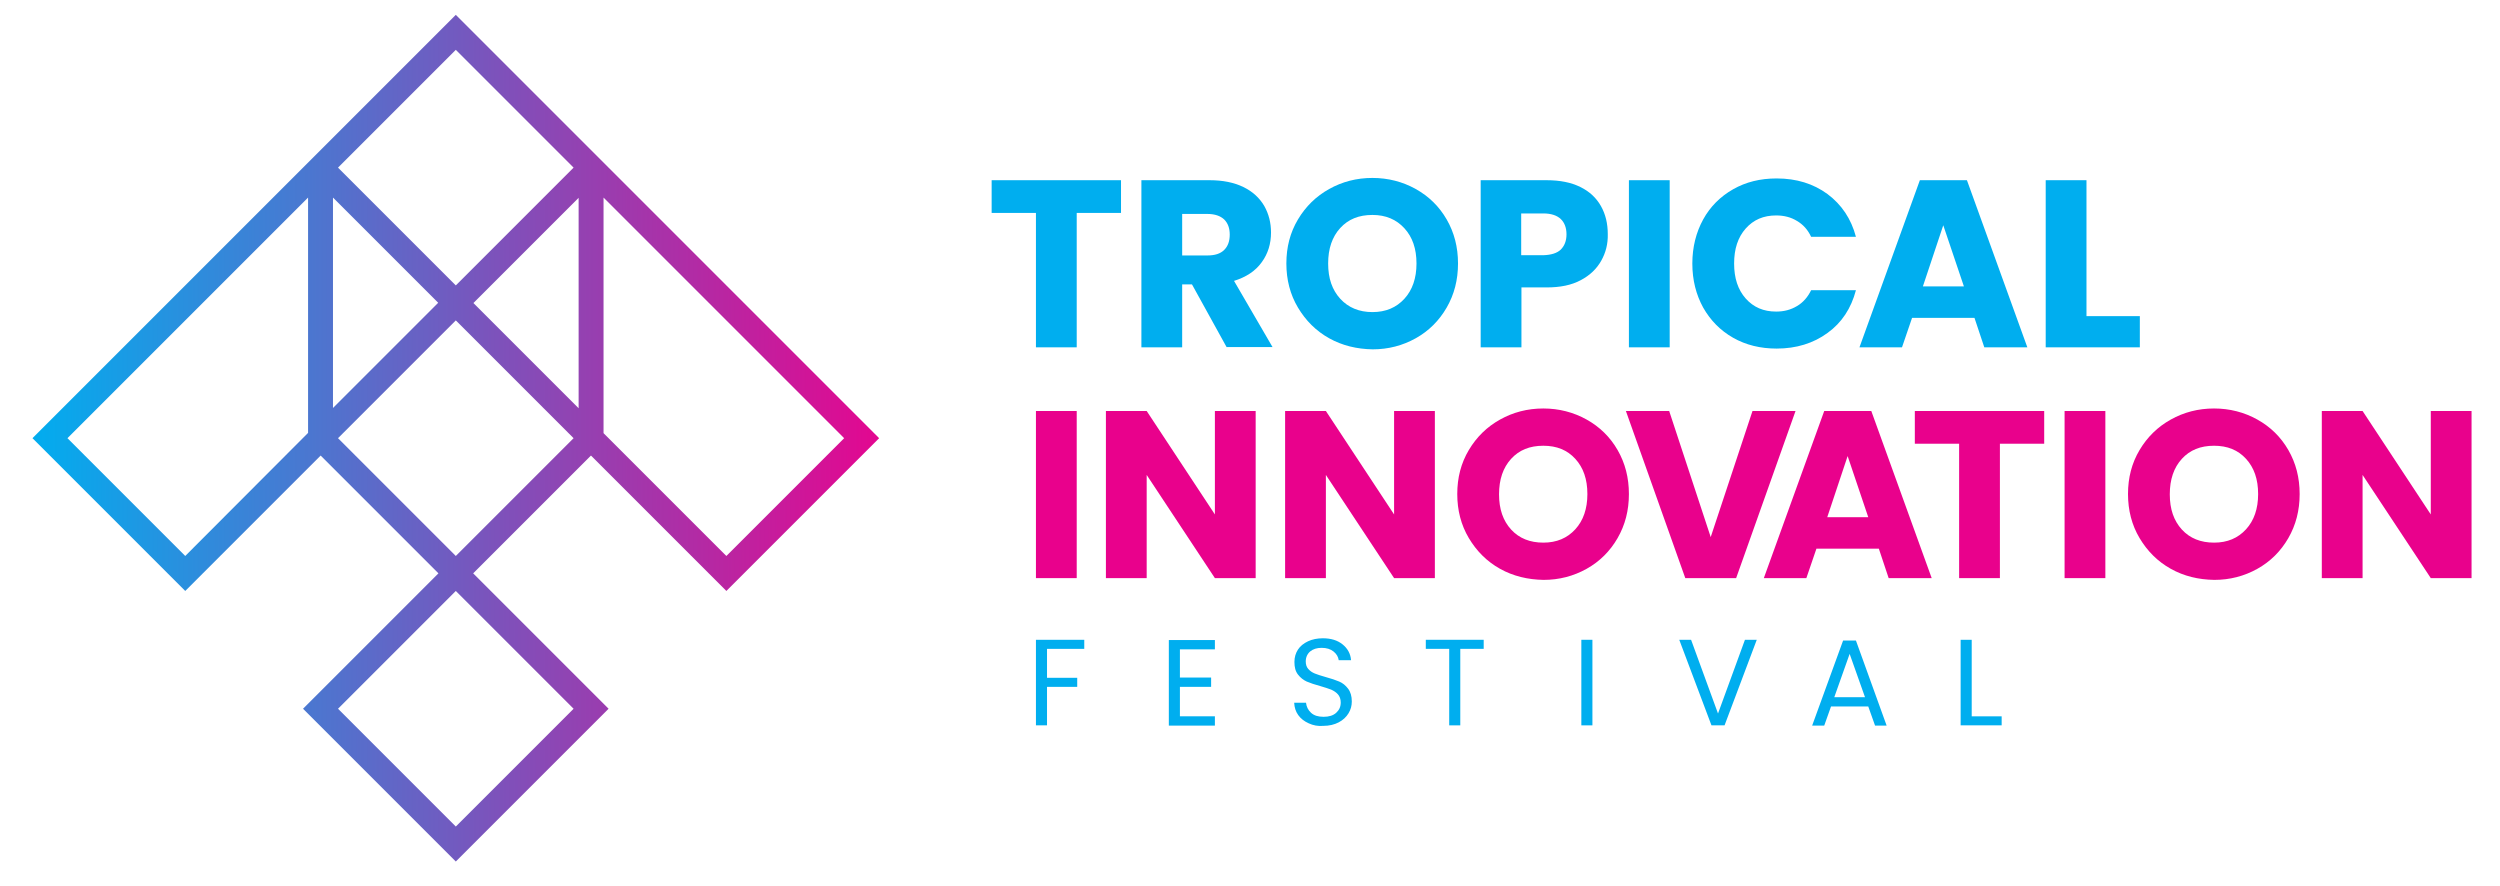 <?xml version="1.0" encoding="utf-8"?>
<!-- Generator: Adobe Illustrator 28.1.0, SVG Export Plug-In . SVG Version: 6.00 Build 0)  -->
<svg version="1.1" id="Layer_1" xmlns="http://www.w3.org/2000/svg" xmlns:xlink="http://www.w3.org/1999/xlink" x="0px" y="0px"
	 viewBox="0 0 993.3 352" style="enable-background:new 0 0 993.3 352;" xml:space="preserve">
<style type="text/css">
	.st0{fill:#00AEEF;}
	.st1{fill:#E9018C;}
	.st2{fill:url(#SVGID_1_);}
</style>
<g>
	<path class="st0" d="M445.4,71.6v13h-17.6V138h-16.2V84.6H394v-13H445.4z"/>
	<path class="st0" d="M487.4,138L473.6,113h-3.9V138h-16.2V71.6h27.1c5.2,0,9.7,0.9,13.4,2.7c3.7,1.8,6.4,4.3,8.3,7.5
		c1.8,3.2,2.7,6.7,2.7,10.6c0,4.4-1.2,8.4-3.7,11.8c-2.5,3.5-6.2,5.9-11,7.4l15.3,26.3H487.4z M469.7,101.5h10c3,0,5.2-0.7,6.7-2.2
		c1.5-1.5,2.2-3.5,2.2-6.1c0-2.5-0.7-4.5-2.2-6c-1.5-1.4-3.7-2.2-6.7-2.2h-10V101.5z"/>
	<path class="st0" d="M528.1,134.4c-5.2-2.9-9.3-7-12.4-12.2c-3.1-5.2-4.6-11.1-4.6-17.5c0-6.5,1.5-12.3,4.6-17.5
		c3.1-5.2,7.2-9.2,12.4-12.1c5.2-2.9,10.9-4.4,17.2-4.4c6.2,0,12,1.5,17.2,4.4c5.2,2.9,9.3,6.9,12.3,12.1c3,5.2,4.5,11,4.5,17.5
		c0,6.5-1.5,12.3-4.5,17.5c-3,5.2-7.1,9.3-12.3,12.2c-5.2,2.9-10.9,4.4-17.1,4.4C539.1,138.7,533.3,137.3,528.1,134.4z M558,118.7
		c3.2-3.5,4.8-8.2,4.8-14c0-5.9-1.6-10.5-4.8-14c-3.2-3.5-7.4-5.3-12.7-5.3c-5.4,0-9.6,1.7-12.8,5.2c-3.2,3.5-4.8,8.2-4.8,14.1
		c0,5.9,1.6,10.5,4.8,14c3.2,3.5,7.5,5.3,12.8,5.3C550.6,124,554.8,122.2,558,118.7z"/>
	<path class="st0" d="M636.2,103.6c-1.8,3.2-4.5,5.8-8.1,7.7c-3.7,2-8.2,2.9-13.6,2.9h-10V138h-16.2V71.6h26.2
		c5.3,0,9.8,0.9,13.4,2.7c3.7,1.8,6.4,4.4,8.2,7.6s2.7,6.9,2.7,11.1C638.9,96.9,638,100.4,636.2,103.6z M620.1,99.2
		c1.5-1.5,2.3-3.5,2.3-6.1c0-2.6-0.8-4.7-2.3-6.1c-1.5-1.4-3.8-2.2-6.9-2.2h-8.8v16.6h8.8C616.3,101.3,618.6,100.6,620.1,99.2z"/>
	<path class="st0" d="M663.4,71.6V138h-16.2V71.6H663.4z"/>
	<path class="st0" d="M676.7,87.2c2.8-5.1,6.8-9.1,11.9-12c5.1-2.9,10.8-4.3,17.3-4.3c7.9,0,14.6,2.1,20.2,6.2
		c5.6,4.2,9.4,9.8,11.3,17h-17.8c-1.3-2.8-3.2-4.9-5.6-6.3c-2.4-1.5-5.2-2.2-8.3-2.2c-5,0-9,1.7-12.1,5.2c-3.1,3.5-4.6,8.1-4.6,13.9
		c0,5.8,1.5,10.4,4.6,13.9c3.1,3.5,7.1,5.2,12.1,5.2c3.1,0,5.8-0.7,8.3-2.2c2.4-1.4,4.3-3.6,5.6-6.3h17.8c-1.9,7.2-5.6,12.9-11.3,17
		c-5.6,4.1-12.4,6.2-20.2,6.2c-6.4,0-12.2-1.4-17.3-4.3c-5.1-2.9-9-6.9-11.9-12c-2.8-5.1-4.3-10.9-4.3-17.5
		C672.4,98.2,673.9,92.3,676.7,87.2z"/>
	<path class="st0" d="M784.5,126.3h-24.8l-4,11.7h-16.9l24-66.4h18.7l24,66.4h-17.1L784.5,126.3z M780.3,113.8l-8.2-24.3l-8.1,24.3
		H780.3z"/>
	<path class="st0" d="M829,125.6h21.2V138h-37.4V71.6H829V125.6z"/>
</g>
<g>
	<path class="st1" d="M427.8,163.3v66.4h-16.2v-66.4H427.8z"/>
	<path class="st1" d="M498.9,229.7h-16.2l-27.1-41v41h-16.2v-66.4h16.2l27.1,41.1v-41.1h16.2V229.7z"/>
	<path class="st1" d="M570.1,229.7h-16.2l-27.1-41v41h-16.2v-66.4h16.2l27.1,41.1v-41.1h16.2V229.7z"/>
	<path class="st1" d="M596,226c-5.2-2.9-9.3-7-12.4-12.2c-3.1-5.2-4.6-11.1-4.6-17.5c0-6.5,1.5-12.3,4.6-17.5
		c3.1-5.2,7.2-9.2,12.4-12.1c5.2-2.9,10.9-4.4,17.2-4.4c6.2,0,12,1.5,17.2,4.4c5.2,2.9,9.3,6.9,12.3,12.1c3,5.2,4.5,11,4.5,17.5
		c0,6.5-1.5,12.3-4.5,17.5c-3,5.2-7.1,9.3-12.3,12.2c-5.2,2.9-10.9,4.4-17.1,4.4C607,230.3,601.2,228.9,596,226z M625.9,210.3
		c3.2-3.5,4.8-8.2,4.8-14c0-5.9-1.6-10.5-4.8-14c-3.2-3.5-7.4-5.2-12.7-5.2c-5.4,0-9.6,1.7-12.8,5.2c-3.2,3.5-4.8,8.2-4.8,14.1
		c0,5.9,1.6,10.5,4.8,14c3.2,3.5,7.5,5.2,12.8,5.2C618.5,215.6,622.7,213.8,625.9,210.3z"/>
	<path class="st1" d="M713.4,163.3l-23.6,66.4h-20.2l-23.6-66.4h17.2l16.5,50.1l16.6-50.1H713.4z"/>
	<path class="st1" d="M746.5,218h-24.8l-4,11.7h-16.9l24-66.4h18.7l24,66.4h-17.1L746.5,218z M742.3,205.5l-8.2-24.3l-8.1,24.3
		H742.3z"/>
	<path class="st1" d="M812.2,163.3v13h-17.6v53.4h-16.2v-53.4h-17.6v-13H812.2z"/>
	<path class="st1" d="M836.5,163.3v66.4h-16.2v-66.4H836.5z"/>
	<path class="st1" d="M862.5,226c-5.2-2.9-9.3-7-12.4-12.2c-3.1-5.2-4.6-11.1-4.6-17.5c0-6.5,1.5-12.3,4.6-17.5
		c3.1-5.2,7.2-9.2,12.4-12.1c5.2-2.9,10.9-4.4,17.2-4.4c6.2,0,12,1.5,17.2,4.4c5.2,2.9,9.3,6.9,12.3,12.1c3,5.2,4.5,11,4.5,17.5
		c0,6.5-1.5,12.3-4.5,17.5c-3,5.2-7.1,9.3-12.3,12.2c-5.2,2.9-10.9,4.4-17.1,4.4C873.4,230.3,867.7,228.9,862.5,226z M892.4,210.3
		c3.2-3.5,4.8-8.2,4.8-14c0-5.9-1.6-10.5-4.8-14c-3.2-3.5-7.4-5.2-12.7-5.2c-5.4,0-9.6,1.7-12.8,5.2c-3.2,3.5-4.8,8.2-4.8,14.1
		c0,5.9,1.6,10.5,4.8,14c3.2,3.5,7.5,5.2,12.8,5.2C885,215.6,889.2,213.8,892.4,210.3z"/>
	<path class="st1" d="M982,229.7h-16.2l-27.1-41v41h-16.2v-66.4h16.2l27.1,41.1v-41.1H982V229.7z"/>
</g>
<g>
	<path class="st0" d="M430.8,254.2v3.6H416v11.5h12v3.6h-12v15.3h-4.4v-34H430.8z"/>
	<path class="st0" d="M468.8,257.8v11.4h12.4v3.7h-12.4v11.7h13.9v3.7h-18.3v-34h18.3v3.7H468.8z"/>
	<path class="st0" d="M520,287.4c-1.8-0.8-3.2-1.9-4.2-3.3c-1-1.4-1.5-3-1.6-4.9h4.7c0.2,1.6,0.8,2.9,2,4c1.2,1.1,2.8,1.6,5,1.6
		c2.1,0,3.8-0.5,5-1.6c1.2-1.1,1.8-2.4,1.8-4.1c0-1.3-0.4-2.4-1.1-3.2c-0.7-0.8-1.6-1.4-2.7-1.9c-1.1-0.4-2.5-0.9-4.3-1.4
		c-2.2-0.6-4-1.2-5.4-1.8c-1.3-0.6-2.5-1.5-3.5-2.8s-1.4-2.9-1.4-5c0-1.9,0.5-3.5,1.4-4.9s2.3-2.5,4-3.3s3.7-1.2,5.9-1.2
		c3.2,0,5.8,0.8,7.8,2.4c2,1.6,3.2,3.7,3.4,6.3h-4.9c-0.2-1.3-0.8-2.4-2-3.4c-1.2-1-2.8-1.5-4.8-1.5c-1.9,0-3.4,0.5-4.5,1.4
		s-1.8,2.3-1.8,4c0,1.2,0.3,2.2,1,3c0.7,0.8,1.6,1.4,2.6,1.8c1,0.4,2.5,0.9,4.3,1.4c2.2,0.6,4,1.2,5.4,1.8c1.4,0.6,2.5,1.5,3.5,2.8
		c1,1.3,1.5,3,1.5,5.1c0,1.7-0.4,3.2-1.3,4.7s-2.2,2.7-3.9,3.6c-1.7,0.9-3.8,1.4-6.1,1.4C523.7,288.6,521.7,288.2,520,287.4z"/>
	<path class="st0" d="M589.5,254.2v3.6h-9.3v30.4h-4.4v-30.4h-9.3v-3.6H589.5z"/>
	<path class="st0" d="M632.7,254.2v34h-4.4v-34H632.7z"/>
	<path class="st0" d="M698,254.2l-12.8,34H680l-12.8-34h4.7l10.7,29.3l10.7-29.3H698z"/>
	<path class="st0" d="M742.3,280.7h-14.8l-2.7,7.6H720l12.3-33.8h5.1l12.2,33.8H745L742.3,280.7z M741,277l-6.1-17.2l-6.1,17.2H741z
		"/>
	<path class="st0" d="M783.4,284.6h11.9v3.6H779v-34h4.4V284.6z"/>
</g>
<linearGradient id="SVGID_1_" gradientUnits="userSpaceOnUse" x1="12.863" y1="174.121" x2="349.351" y2="174.121">
	<stop  offset="0" style="stop-color:#01ADEF"/>
	<stop  offset="1" style="stop-color:#E30790"/>
</linearGradient>
<path class="st2" d="M12.9,174.1l60.7,60.7l53.8-53.8l46.8,46.8l-53.8,53.8l60.7,60.7l60.7-60.7l-53.8-53.8l46.8-46.8l53.8,53.8
	l60.7-60.7L241.8,66.6l0,0L181.1,5.9l-60.7,60.7l0,0L12.9,174.1z M73.6,220.9l-46.8-46.8l95.6-95.6v93.5l-2,2L73.6,220.9z
	 M132.3,78.5l41.8,41.8l-41.8,41.8V78.5z M227.9,281.6l-46.8,46.8l-46.8-46.8l46.8-46.8L227.9,281.6z M181.1,220.9l-46.8-46.8
	l46.8-46.8l46.8,46.8L181.1,220.9z M288.6,220.9l-46.8-46.8l-2-2V78.5l95.6,95.6L288.6,220.9z M229.9,162.2l-41.8-41.8l41.8-41.8
	V162.2z M181.1,19.8l46.8,46.8l-46.8,46.8l-46.8-46.8L181.1,19.8z"/>
</svg>
